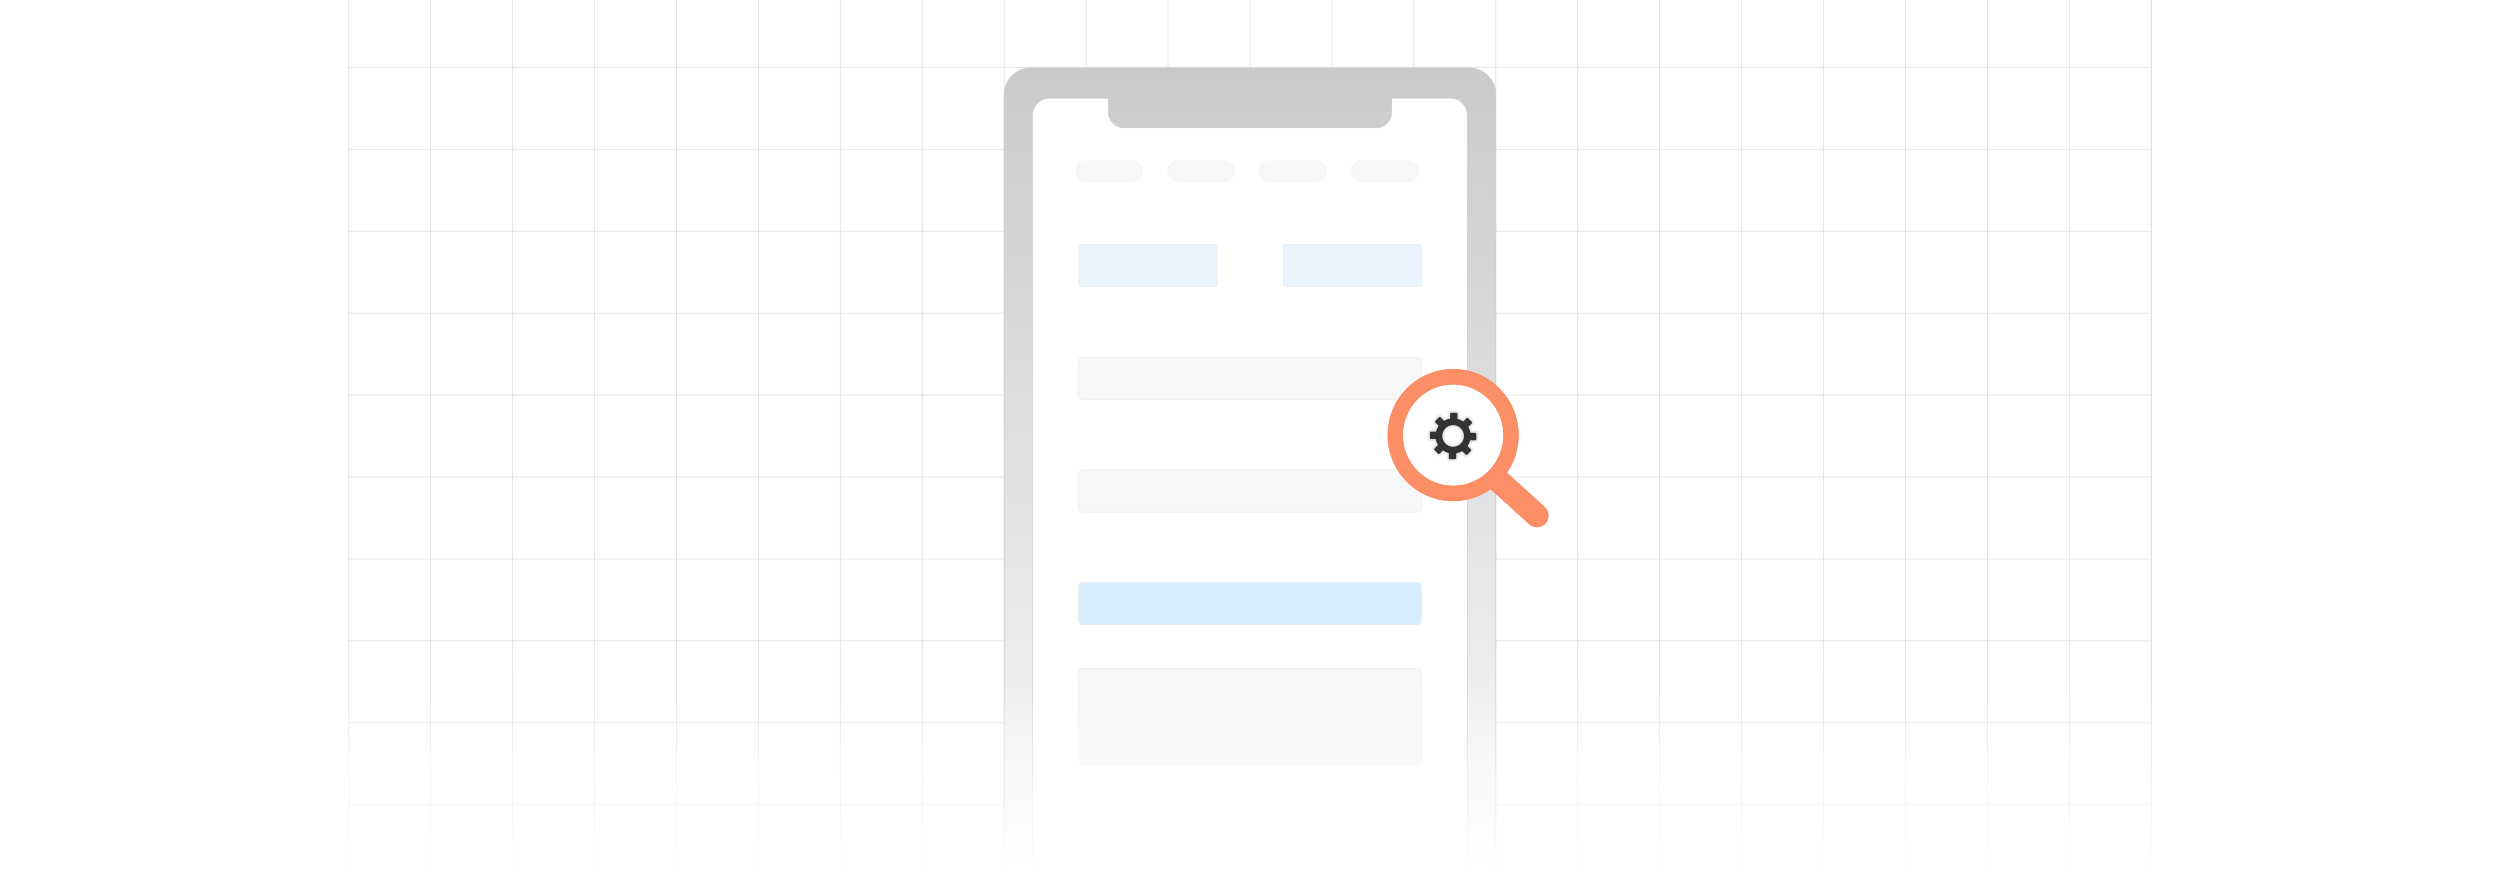 <?xml version="1.0" encoding="UTF-8"?><svg id="Layer_1" xmlns="http://www.w3.org/2000/svg" xmlns:xlink="http://www.w3.org/1999/xlink" viewBox="0 0 860 300"><defs><clipPath id="clippath"><rect y="0" width="860" height="300" fill="none" stroke-width="0"/></clipPath><linearGradient id="linear-gradient" x1="430" y1="342.644" x2="430" y2="23.356" gradientUnits="userSpaceOnUse"><stop offset="0" stop-color="#fff"/><stop offset="1" stop-color="#cacaca"/></linearGradient><linearGradient id="linear-gradient-2" x1="430" y1="300" x2="430" y2="232.406" gradientUnits="userSpaceOnUse"><stop offset="0" stop-color="#fff"/><stop offset="1" stop-color="#fff" stop-opacity="0"/></linearGradient><filter id="outer-glow-1" filterUnits="userSpaceOnUse"><feOffset dx="0" dy="0"/><feGaussianBlur result="blur" stdDeviation="4"/><feFlood flood-color="#ffa52b" flood-opacity=".2"/><feComposite in2="blur" operator="in"/><feComposite in="SourceGraphic"/></filter><filter id="drop-shadow-2" filterUnits="userSpaceOnUse"><feOffset dx=".615" dy=".615"/><feGaussianBlur result="blur-2" stdDeviation="1.231"/><feFlood flood-color="#333" flood-opacity=".1"/><feComposite in2="blur-2" operator="in"/><feComposite in="SourceGraphic"/></filter></defs><rect y="0" width="860" height="300" rx="5" ry="5" fill="#fff" stroke-width="0"/><g clip-path="url(#clippath)"><rect y="0" width="860" height="300" rx="5" ry="5" fill="#fff" stroke-width="0"/><rect x="119.969" y="-33.201" width="620.063" height="366.404" fill="none" stroke="#dbdcdd" stroke-miterlimit="10" stroke-width=".25"/><polyline points="740.031 276.83 711.845 276.83 683.669 276.83 655.482 276.83 627.295 276.83 599.109 276.83 570.922 276.83 542.736 276.83 514.56 276.83 486.373 276.83 458.187 276.83 430 276.83 401.813 276.83 373.637 276.83 345.451 276.83 317.264 276.83 289.078 276.83 260.891 276.83 232.704 276.83 204.528 276.83 176.342 276.83 148.155 276.83 119.969 276.83" fill="none" stroke="#dbdcdd" stroke-miterlimit="10" stroke-width=".25"/><polyline points="740.031 248.643 711.845 248.643 683.669 248.643 655.482 248.643 627.295 248.643 599.109 248.643 570.922 248.643 542.736 248.643 514.56 248.643 486.373 248.643 458.187 248.643 430 248.643 401.813 248.643 373.637 248.643 345.451 248.643 317.264 248.643 289.078 248.643 260.891 248.643 232.704 248.643 204.528 248.643 176.342 248.643 148.155 248.643 119.969 248.643" fill="none" stroke="#dbdcdd" stroke-miterlimit="10" stroke-width=".25"/><polyline points="740.031 220.457 711.845 220.457 683.669 220.457 655.482 220.457 627.295 220.457 599.109 220.457 570.922 220.457 542.736 220.457 514.56 220.457 486.373 220.457 458.187 220.457 430 220.457 401.813 220.457 373.637 220.457 345.451 220.457 317.264 220.457 289.078 220.457 260.891 220.457 232.704 220.457 204.528 220.457 176.342 220.457 148.155 220.457 119.969 220.457" fill="none" stroke="#dbdcdd" stroke-miterlimit="10" stroke-width=".25"/><polyline points="740.031 192.281 711.845 192.281 683.669 192.281 655.482 192.281 627.295 192.281 599.109 192.281 570.922 192.281 542.736 192.281 514.56 192.281 486.373 192.281 458.187 192.281 430 192.281 401.813 192.281 373.637 192.281 345.451 192.281 317.264 192.281 289.078 192.281 260.891 192.281 232.704 192.281 204.528 192.281 176.342 192.281 148.155 192.281 119.969 192.281" fill="none" stroke="#dbdcdd" stroke-miterlimit="10" stroke-width=".25"/><polyline points="740.031 164.094 711.845 164.094 683.669 164.094 655.482 164.094 627.295 164.094 599.109 164.094 570.922 164.094 542.736 164.094 514.56 164.094 486.373 164.094 458.187 164.094 430 164.094 401.813 164.094 373.637 164.094 345.451 164.094 317.264 164.094 289.078 164.094 260.891 164.094 232.704 164.094 204.528 164.094 176.342 164.094 148.155 164.094 119.969 164.094" fill="none" stroke="#dbdcdd" stroke-miterlimit="10" stroke-width=".25"/><polyline points="740.031 135.908 711.845 135.908 683.669 135.908 655.482 135.908 627.295 135.908 599.109 135.908 570.922 135.908 542.736 135.908 514.56 135.908 486.373 135.908 458.187 135.908 430 135.908 401.813 135.908 373.637 135.908 345.451 135.908 317.264 135.908 289.078 135.908 260.891 135.908 232.704 135.908 204.528 135.908 176.342 135.908 148.155 135.908 119.969 135.908" fill="none" stroke="#dbdcdd" stroke-miterlimit="10" stroke-width=".25"/><polyline points="740.031 107.721 711.845 107.721 683.669 107.721 655.482 107.721 627.295 107.721 599.109 107.721 570.922 107.721 542.736 107.721 514.56 107.721 486.373 107.721 458.187 107.721 430 107.721 401.813 107.721 373.637 107.721 345.451 107.721 317.264 107.721 289.078 107.721 260.891 107.721 232.704 107.721 204.528 107.721 176.342 107.721 148.155 107.721 119.969 107.721" fill="none" stroke="#dbdcdd" stroke-miterlimit="10" stroke-width=".25"/><polyline points="740.031 79.534 711.845 79.534 683.669 79.534 655.482 79.534 627.295 79.534 599.109 79.534 570.922 79.534 542.736 79.534 514.56 79.534 486.373 79.534 458.187 79.534 430 79.534 401.813 79.534 373.637 79.534 345.451 79.534 317.264 79.534 289.078 79.534 260.891 79.534 232.704 79.534 204.528 79.534 176.342 79.534 148.155 79.534 119.969 79.534" fill="none" stroke="#dbdcdd" stroke-miterlimit="10" stroke-width=".25"/><polyline points="740.031 51.348 711.845 51.348 683.669 51.348 655.482 51.348 627.295 51.348 599.109 51.348 570.922 51.348 542.736 51.348 514.56 51.348 486.373 51.348 458.187 51.348 430 51.348 401.813 51.348 373.637 51.348 345.451 51.348 317.264 51.348 289.078 51.348 260.891 51.348 232.704 51.348 204.528 51.348 176.342 51.348 148.155 51.348 119.969 51.348" fill="none" stroke="#dbdcdd" stroke-miterlimit="10" stroke-width=".25"/><polyline points="740.031 23.172 711.845 23.172 683.669 23.172 655.482 23.172 627.295 23.172 599.109 23.172 570.922 23.172 542.736 23.172 514.56 23.172 486.373 23.172 458.187 23.172 430 23.172 401.813 23.172 373.637 23.172 345.451 23.172 317.264 23.172 289.078 23.172 260.891 23.172 232.704 23.172 204.528 23.172 176.342 23.172 148.155 23.172 119.969 23.172" fill="none" stroke="#dbdcdd" stroke-miterlimit="10" stroke-width=".25"/><polyline points="740.031 333.203 740.031 305.017 740.031 276.83 740.031 248.643 740.031 220.467 740.031 220.457 740.031 192.281 740.031 164.094 740.031 135.908 740.031 107.721 740.031 79.534 740.031 51.358 740.031 51.348 740.031 23.172 740.031 -5.015 740.031 -33.201" fill="none" stroke="#dbdcdd" stroke-miterlimit="10" stroke-width=".25"/><polyline points="711.841 -33.203 711.841 -5.017 711.841 23.17 711.841 51.356 711.841 79.533 711.841 107.719 711.841 135.906 711.841 164.092 711.841 192.279 711.841 220.465 711.841 248.642 711.841 276.828 711.841 305.015 711.841 333.201" fill="none" stroke="#dbdcdd" stroke-miterlimit="10" stroke-width=".25"/><polyline points="683.664 -33.203 683.664 -5.017 683.664 23.17 683.664 51.356 683.664 79.533 683.664 107.719 683.664 135.906 683.664 164.092 683.664 192.279 683.664 220.465 683.664 248.642 683.664 276.828 683.664 305.015 683.664 333.201" fill="none" stroke="#dbdcdd" stroke-miterlimit="10" stroke-width=".25"/><polyline points="655.478 -33.203 655.478 -5.017 655.478 23.17 655.478 51.356 655.478 79.533 655.478 107.719 655.478 135.906 655.478 164.092 655.478 192.279 655.478 220.465 655.478 248.642 655.478 276.828 655.478 305.015 655.478 333.201" fill="none" stroke="#dbdcdd" stroke-miterlimit="10" stroke-width=".25"/><polyline points="627.291 -33.203 627.291 -5.017 627.291 23.17 627.291 51.356 627.291 79.533 627.291 107.719 627.291 135.906 627.291 164.092 627.291 192.279 627.291 220.465 627.291 248.642 627.291 276.828 627.291 305.015 627.291 333.201" fill="none" stroke="#dbdcdd" stroke-miterlimit="10" stroke-width=".25"/><polyline points="599.105 -33.203 599.105 -5.017 599.105 23.17 599.105 51.356 599.105 79.533 599.105 107.719 599.105 135.906 599.105 164.092 599.105 192.279 599.105 220.465 599.105 248.642 599.105 276.828 599.105 305.015 599.105 333.201" fill="none" stroke="#dbdcdd" stroke-miterlimit="10" stroke-width=".25"/><polyline points="570.918 -33.203 570.918 -5.017 570.918 23.17 570.918 51.356 570.918 79.533 570.918 107.719 570.918 135.906 570.918 164.092 570.918 192.279 570.918 220.465 570.918 248.642 570.918 276.828 570.918 305.015 570.918 333.201" fill="none" stroke="#dbdcdd" stroke-miterlimit="10" stroke-width=".25"/><polyline points="542.732 -33.203 542.732 -5.017 542.732 23.17 542.732 51.356 542.732 79.533 542.732 107.719 542.732 135.906 542.732 164.092 542.732 192.279 542.732 220.465 542.732 248.642 542.732 276.828 542.732 305.015 542.732 333.201" fill="none" stroke="#dbdcdd" stroke-miterlimit="10" stroke-width=".25"/><polyline points="514.556 -33.203 514.556 -5.017 514.556 23.17 514.556 51.356 514.556 79.533 514.556 107.719 514.556 135.906 514.556 164.092 514.556 192.279 514.556 220.465 514.556 248.642 514.556 276.828 514.556 305.015 514.556 333.201" fill="none" stroke="#dbdcdd" stroke-miterlimit="10" stroke-width=".25"/><polyline points="486.369 -33.203 486.369 -5.017 486.369 23.17 486.369 51.356 486.369 79.533 486.369 107.719 486.369 135.906 486.369 164.092 486.369 192.279 486.369 220.465 486.369 248.642 486.369 276.828 486.369 305.015 486.369 333.201" fill="none" stroke="#dbdcdd" stroke-miterlimit="10" stroke-width=".25"/><polyline points="458.183 -33.203 458.183 -5.017 458.183 23.17 458.183 51.356 458.183 79.533 458.183 107.719 458.183 135.906 458.183 164.092 458.183 192.279 458.183 220.465 458.183 248.642 458.183 276.828 458.183 305.015 458.183 333.201" fill="none" stroke="#dbdcdd" stroke-miterlimit="10" stroke-width=".25"/><polyline points="429.996 -33.203 429.996 -5.017 429.996 23.17 429.996 51.356 429.996 79.533 429.996 107.719 429.996 135.906 429.996 164.092 429.996 192.279 429.996 220.465 429.996 248.642 429.996 276.828 429.996 305.015 429.996 333.201" fill="none" stroke="#dbdcdd" stroke-miterlimit="10" stroke-width=".25"/><polyline points="401.809 -33.203 401.809 -5.017 401.809 23.17 401.809 51.356 401.809 79.533 401.809 107.719 401.809 135.906 401.809 164.092 401.809 192.279 401.809 220.465 401.809 248.642 401.809 276.828 401.809 305.015 401.809 333.201" fill="none" stroke="#dbdcdd" stroke-miterlimit="10" stroke-width=".25"/><polyline points="373.633 -33.203 373.633 -5.017 373.633 23.17 373.633 51.356 373.633 79.533 373.633 107.719 373.633 135.906 373.633 164.092 373.633 192.279 373.633 220.465 373.633 248.642 373.633 276.828 373.633 305.015 373.633 333.201" fill="none" stroke="#dbdcdd" stroke-miterlimit="10" stroke-width=".25"/><polyline points="345.447 -33.203 345.447 -5.017 345.447 23.17 345.447 51.356 345.447 79.533 345.447 107.719 345.447 135.906 345.447 164.092 345.447 192.279 345.447 220.465 345.447 248.642 345.447 276.828 345.447 305.015 345.447 333.201" fill="none" stroke="#dbdcdd" stroke-miterlimit="10" stroke-width=".25"/><polyline points="317.26 -33.203 317.26 -5.017 317.26 23.17 317.26 51.356 317.26 79.533 317.26 107.719 317.26 135.906 317.26 164.092 317.26 192.279 317.26 220.465 317.26 248.642 317.26 276.828 317.26 305.015 317.26 333.201" fill="none" stroke="#dbdcdd" stroke-miterlimit="10" stroke-width=".25"/><polyline points="289.074 -33.203 289.074 -5.017 289.074 23.17 289.074 51.356 289.074 79.533 289.074 107.719 289.074 135.906 289.074 164.092 289.074 192.279 289.074 220.465 289.074 248.642 289.074 276.828 289.074 305.015 289.074 333.201" fill="none" stroke="#dbdcdd" stroke-miterlimit="10" stroke-width=".25"/><polyline points="260.887 -33.203 260.887 -5.017 260.887 23.17 260.887 51.356 260.887 79.533 260.887 107.719 260.887 135.906 260.887 164.092 260.887 192.279 260.887 220.465 260.887 248.642 260.887 276.828 260.887 305.015 260.887 333.201" fill="none" stroke="#dbdcdd" stroke-miterlimit="10" stroke-width=".25"/><polyline points="232.7 -33.203 232.7 -5.017 232.7 23.17 232.7 51.356 232.7 79.533 232.7 107.719 232.7 135.906 232.7 164.092 232.7 192.279 232.7 220.465 232.7 248.642 232.7 276.828 232.7 305.015 232.7 333.201" fill="none" stroke="#dbdcdd" stroke-miterlimit="10" stroke-width=".25"/><polyline points="204.524 -33.203 204.524 -5.017 204.524 23.17 204.524 51.356 204.524 79.533 204.524 107.719 204.524 135.906 204.524 164.092 204.524 192.279 204.524 220.465 204.524 248.642 204.524 276.828 204.524 305.015 204.524 333.201" fill="none" stroke="#dbdcdd" stroke-miterlimit="10" stroke-width=".25"/><polyline points="176.338 -33.203 176.338 -5.017 176.338 23.17 176.338 51.356 176.338 79.533 176.338 107.719 176.338 135.906 176.338 164.092 176.338 192.279 176.338 220.465 176.338 248.642 176.338 276.828 176.338 305.015 176.338 333.201" fill="none" stroke="#dbdcdd" stroke-miterlimit="10" stroke-width=".25"/><polyline points="148.151 -33.203 148.151 -5.017 148.151 23.17 148.151 51.356 148.151 79.533 148.151 107.719 148.151 135.906 148.151 164.092 148.151 192.279 148.151 220.465 148.151 248.642 148.151 276.828 148.151 305.015 148.151 333.201" fill="none" stroke="#dbdcdd" stroke-miterlimit="10" stroke-width=".25"/><rect x="354.189" y="30.571" width="151.621" height="307.701" fill="#fff" stroke="#414042" stroke-miterlimit="10" stroke-width=".253"/><path d="M457.734,34.876h-55.469c-.886,0-1.617.731-1.617,1.617v.109c0,.871.731,1.601,1.617,1.601h55.469c.871,0,1.601-.731,1.601-1.601v-.109c0-.886-.731-1.617-1.601-1.617ZM469.643,34.254c-.233-.093-.482-.14-.746-.14s-.513.047-.746.14c-.902.327-1.539,1.228-1.539,2.285,0,1.337,1.026,2.425,2.285,2.425s2.285-1.088,2.285-2.425c0-1.057-.637-1.959-1.539-2.285Z" fill="#fff" opacity=".51" stroke="#6d6e71" stroke-miterlimit="10" stroke-width=".253"/><rect x="400.655" y="34.883" width="58.678" height="3.318" rx="1.606" ry="1.606" fill="#fff" opacity=".51" stroke="#6d6e71" stroke-miterlimit="10" stroke-width=".253"/><path d="M471.189,36.542c0,1.34-1.032,2.425-2.297,2.425-1.255,0-2.286-1.085-2.286-2.425s1.032-2.425,2.286-2.425c1.265,0,2.297,1.085,2.297,2.425Z" fill="#fff" opacity=".51" stroke="#6d6e71" stroke-miterlimit="10" stroke-width=".253"/><path d="M512.006,26.232c-1.337-1.415-3.125-2.41-5.146-2.736-.497-.093-1.01-.14-1.524-.14h-150.689c-.513,0-1.01.047-1.508.124-2.021.327-3.809,1.321-5.161,2.752-1.57,1.648-2.534,3.886-2.534,6.343v300.865c0,.078,0,.171.015.249.062,3.047,1.632,5.737,3.98,7.338,1.477,1.026,3.265,1.617,5.208,1.617h150.689c1.928,0,3.731-.591,5.208-1.617,2.363-1.617,3.933-4.291,3.995-7.338.016-.078.016-.171.016-.249V32.575c0-2.456-.964-4.695-2.55-6.343ZM504.777,39.587v286.842c0,3.218-2.627,5.845-5.845,5.845h-137.863c-3.218,0-5.861-2.627-5.861-5.845V39.587c0-2.379,1.43-4.431,3.482-5.332.731-.326,1.539-.513,2.379-.513h20.241v4.866c0,2.938,2.379,5.332,5.333,5.332h86.701c2.954,0,5.348-2.394,5.348-5.332v-4.866h20.241c.839,0,1.648.186,2.378.513,2.036.902,3.467,2.954,3.467,5.332Z" fill="url(#linear-gradient)" stroke="#cacaca" stroke-miterlimit="10" stroke-width=".25"/><rect x="371.182" y="84.144" width="47.573" height="14.502" rx=".847" ry=".847" fill="#e9f4ff" stroke="#e5e6e7" stroke-miterlimit="10" stroke-width=".181"/><rect x="441.435" y="84.144" width="47.573" height="14.502" rx=".847" ry=".847" fill="#e9f4ff" stroke="#e5e6e7" stroke-miterlimit="10" stroke-width=".181"/><rect x="370.087" y="55.323" width="23.022" height="7.018" rx="3.509" ry="3.509" fill="#f6f7f8" stroke="#e5e6e7" stroke-miterlimit="10" stroke-width=".088"/><rect x="401.688" y="55.323" width="23.022" height="7.018" rx="3.509" ry="3.509" fill="#f6f7f8" stroke="#e5e6e7" stroke-miterlimit="10" stroke-width=".088"/><rect x="433.29" y="55.323" width="23.022" height="7.018" rx="3.509" ry="3.509" fill="#f6f7f8" stroke="#e5e6e7" stroke-miterlimit="10" stroke-width=".088"/><rect x="464.891" y="55.323" width="23.022" height="7.018" rx="3.509" ry="3.509" fill="#f6f7f8" stroke="#e5e6e7" stroke-miterlimit="10" stroke-width=".088"/><rect x="371.087" y="122.892" width="117.826" height="14.502" rx="1.334" ry="1.334" fill="#f6f7f8" stroke="#e5e6e7" stroke-miterlimit="10" stroke-width=".181"/><rect x="371.087" y="161.641" width="117.826" height="14.502" rx="1.334" ry="1.334" fill="#f6f7f8" stroke="#e5e6e7" stroke-miterlimit="10" stroke-width=".181"/><rect x="371.087" y="200.389" width="117.826" height="14.502" rx="1.334" ry="1.334" fill="#d7edff" stroke="#e5e6e7" stroke-miterlimit="10" stroke-width=".181"/><rect x="371.087" y="229.917" width="117.826" height="32.944" rx="1.334" ry="1.334" fill="#f6f7f8" stroke="#e5e6e7" stroke-miterlimit="10" stroke-width=".181"/><rect x="90.936" y="232.406" width="678.128" height="67.594" fill="url(#linear-gradient-2)" stroke-width="0"/></g><g filter="url(#outer-glow-1)"><g filter="url(#drop-shadow-2)"><rect x="479.601" y="131.326" width="41.421" height="37.279" rx="18.64" ry="18.64" fill="#fff" stroke="#ffb199" stroke-miterlimit="10" stroke-width=".304"/></g><path d="M499.874,127.073h.007v.003c6.194.002,11.802,2.533,15.861,6.623,4.052,4.084,6.562,9.73,6.566,15.966h.003v.033h-.003c-.002,2.513-.412,4.932-1.164,7.187-.126.379-.258.742-.394,1.089v.003c-.649,1.655-1.488,3.22-2.49,4.661l13.054,11.822.008.007.07.066.005.005c.737.707,1.138,1.653,1.189,2.614.049.95-.244,1.921-.888,2.7l-.005.007-.079.092-.016.016-.066.072-.007.009c-.703.743-1.64,1.146-2.594,1.197-.941.05-1.906-.244-2.68-.895l-.007-.005-.092-.079-.013-.011-13.351-12.091c-.395.28-.798.547-1.206.798-.553.342-1.127.663-1.712.957-3.007,1.511-6.405,2.362-9.997,2.362v.003h-.007v-.003c-6.194-.002-11.803-2.533-15.862-6.623-4.053-4.084-6.562-9.731-6.566-15.965h-.003v-.022h.003c.002-6.241,2.514-11.893,6.574-15.982,4.054-4.082,9.657-6.611,15.846-6.615v-.003h.015ZM499.881,132.143v.003h-.022v-.003c-4.796.003-9.144,1.967-12.291,5.137-3.147,3.17-5.098,7.555-5.099,12.394h.003v.022h-.003c.003,4.833,1.951,9.211,5.098,12.383,3.146,3.171,7.498,5.137,12.3,5.138v-.003h.022v.003c4.796-.003,9.142-1.966,12.29-5.137,3.147-3.17,5.098-7.554,5.099-12.392h-.003v-.022h.003c-.003-4.833-1.952-9.213-5.098-12.384-3.146-3.171-7.497-5.137-12.299-5.138h0Z" fill="#fc8f65" stroke="#ff784e" stroke-miterlimit="10" stroke-width=".25"/><path d="M505.336,143.609l1.2,1.2c.316.316.316.832,0,1.148l-.966.966c.267.498.47,1.034.599,1.599h1.251c.447,0,.812.365.812.812v1.697c0,.447-.365.812-.812.812h-1.366c-.168.553-.407,1.074-.708,1.553l.886.886c.316.316.316.833,0,1.148l-1.2,1.2c-.316.316-.832.316-1.148,0l-.966-.966c-.497.267-1.034.47-1.599.599v1.251c0,.447-.365.812-.812.812h-1.696c-.447,0-.812-.365-.812-.812v-1.366c-.553-.168-1.074-.407-1.553-.708l-.886.886c-.316.316-.833.316-1.148,0l-1.2-1.2c-.316-.316-.316-.832,0-1.148l.966-.966c-.267-.497-.47-1.034-.599-1.599h-1.252c-.447,0-.812-.365-.812-.812v-1.697c0-.447.365-.812.812-.812h1.366c.168-.553.407-1.074.708-1.553l-.886-.886c-.316-.316-.316-.833,0-1.148l1.2-1.2c.316-.316.832-.316,1.148,0l.966.966c.498-.267,1.034-.47,1.599-.599v-1.251c0-.447.365-.812.812-.812h1.697c.447,0,.812.365.812.812v1.365c.553.168,1.074.407,1.554.708l.885-.885c.316-.316.833-.316,1.148,0h0ZM499.874,146.632c1.842,0,3.336,1.494,3.336,3.336s-1.494,3.336-3.336,3.336-3.336-1.494-3.336-3.336c0-1.842,1.494-3.336,3.336-3.336h0Z" fill="#333" fill-rule="evenodd" stroke="#eaeaea" stroke-miterlimit="10" stroke-width=".743"/></g></svg>